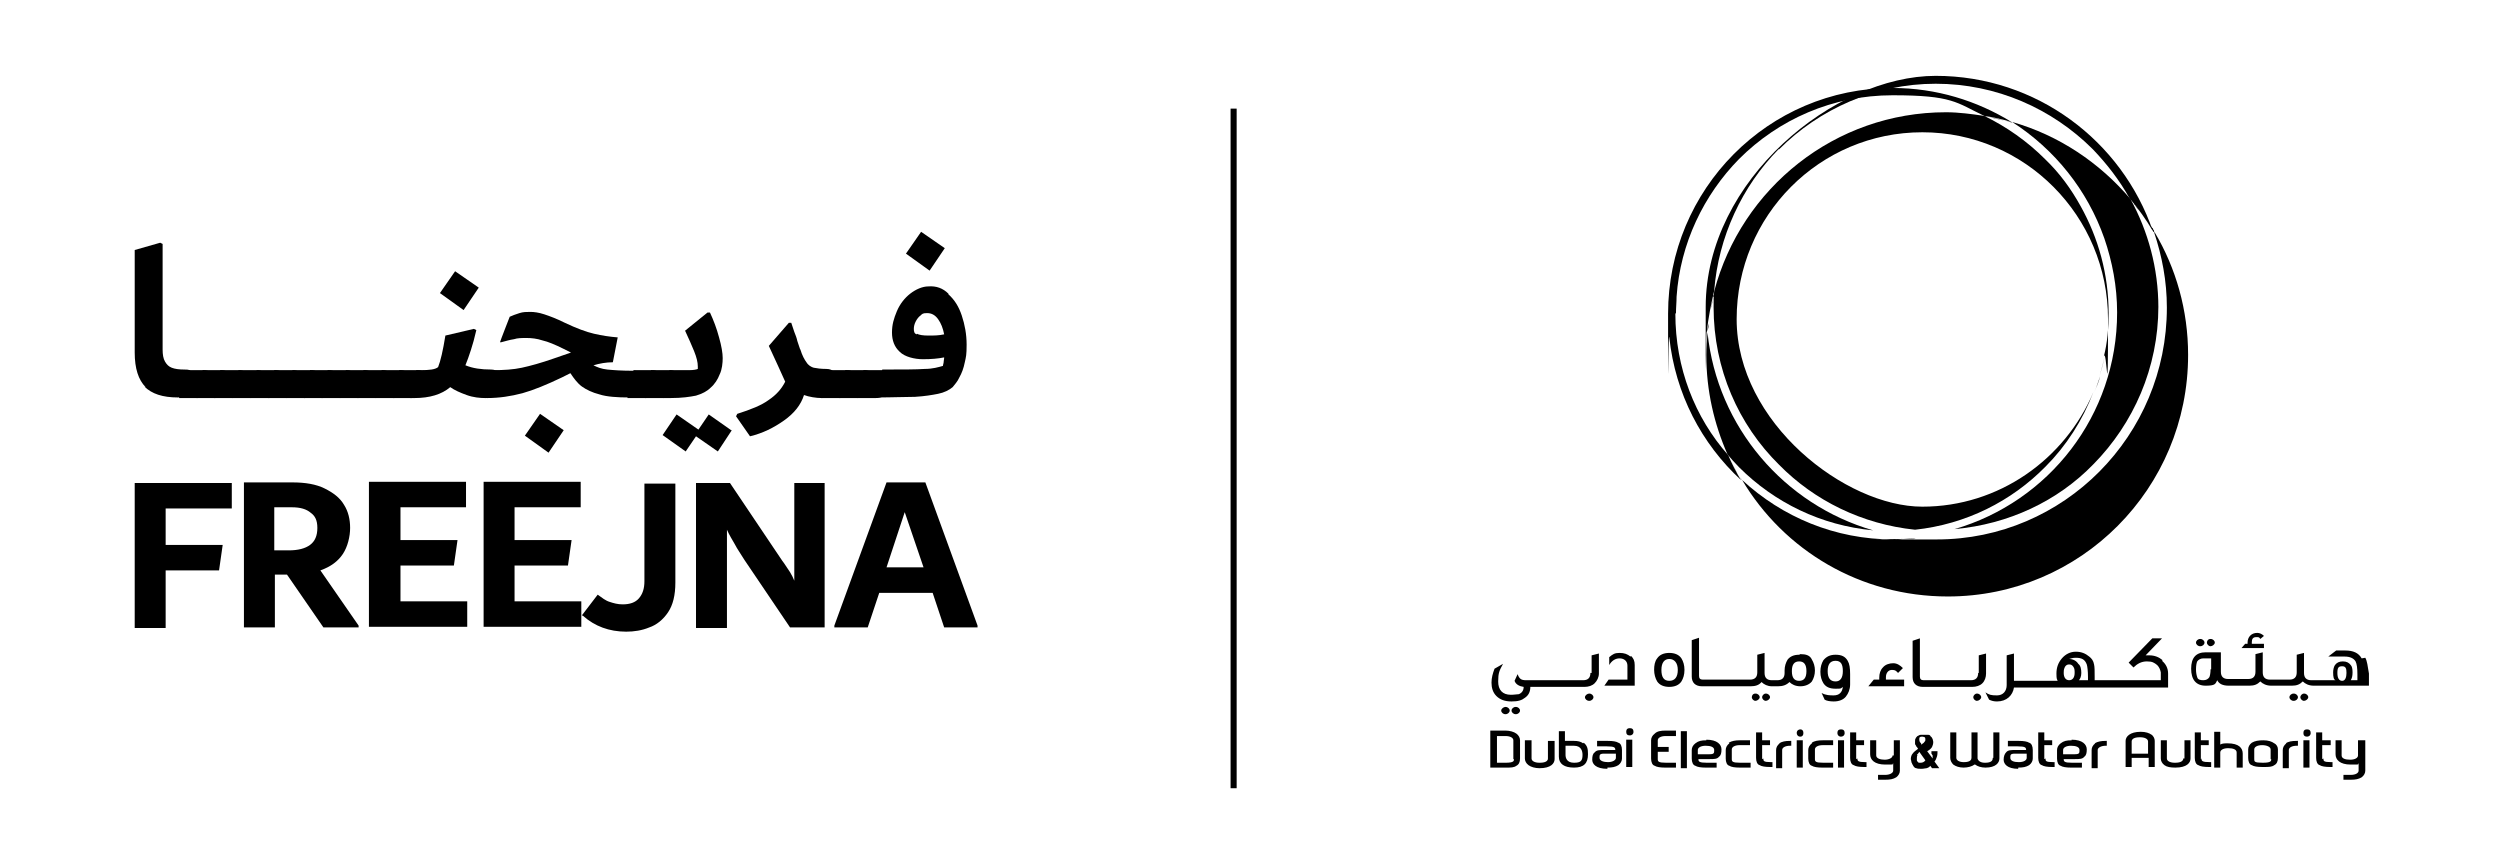 <?xml version="1.0" encoding="UTF-8"?>
<svg id="Layer_1" xmlns="http://www.w3.org/2000/svg" xmlns:xlink="http://www.w3.org/1999/xlink" version="1.1" viewBox="0 0 412 142.3">
  <!-- Generator: Adobe Illustrator 30.0.0, SVG Export Plug-In . SVG Version: 2.1.1 Build 123)  -->
  <defs>
    <style>
      .st0 {
        clip-path: url(#clippath-1);
      }

      .st1 {
        clip-path: url(#clippath-3);
      }

      .st2 {
        clip-path: url(#clippath-4);
      }

      .st3 {
        clip-path: url(#clippath-2);
      }

      .st4 {
        clip-path: url(#clippath-5);
      }

      .st5 {
        fill: none;
        stroke: #000;
        stroke-miterlimit: 10;
      }

      .st6 {
        clip-path: url(#clippath);
      }
    </style>
    <clipPath id="clippath">
      <path d="M281.6,53.3c.1-.8.2-1.5.3-2.3-.1.8-.2,1.5-.3,2.3Z"/>
    </clipPath>
    <clipPath id="clippath-1">
      <polygon points="281.4 54.7 281.4 54.8 281.4 54.6 281.4 54.7"/>
    </clipPath>
    <clipPath id="clippath-2">
      <path d="M282.4,49c0-.2,0-.3.1-.5,0,.2,0,.3-.1.5M282.5,48.5c0-.1.1-.3.1-.4h0c0,.1,0,.2-.1.4Z"/>
    </clipPath>
    <clipPath id="clippath-3">
      <path d="M351.8,33.7s-.1,0-.1-.1c0,0,0,0,.1.1M351.1,32.8c.2.2.4.5.6.8-.2-.3-.4-.6-.7-.9,0,.1,0,.2.1.2Z"/>
    </clipPath>
    <clipPath id="clippath-4">
      <path d="M353.7,36.2c-.3-.6-.7-1.1-1.1-1.6.4.5.8,1,1.1,1.6Z"/>
    </clipPath>
    <clipPath id="clippath-5">
      <path d="M355,38.3s0,0,0-.1c-.1-.3-.3-.6-.5-.9.1.4.3.7.5,1Z"/>
    </clipPath>
  </defs>
  <g>
    <g>
      <path d="M248.1,116.5c-.3,0-.7.3-.7.6s.3.6.7.6.7-.3.7-.6-.3-.6-.7-.6M249.8,116.5c-.4,0-.7.3-.7.6s.3.6.7.6.7-.3.7-.6-.3-.6-.7-.6M262.1,110.9c0,.8-.4,1.2-1.2,1.2h-9.4c-.8,0-1.1-.2-1.4-1l-.5,1.1c.2.6.8.9,1.5,1,0,.6-.3,1-.8,1.2-.3,0-.7.1-1.3.1-1.4,0-2.1-.8-2.1-2.2s.2-1.8.8-2.9l-1.4.8c-.3.8-.5,1.5-.5,2.3s.2,1.6.8,2.2c.6.6,1.4.9,2.5.9s1.7-.2,2.2-.6c.6-.4.9-1,.9-1.8h8.9c.7,0,1.3-.2,1.7-.6s.7-1,.7-1.6v-3.3l-1.2.3v2.9h-.1ZM261.9,114.3c-.3,0-.7.3-.7.6s.3.6.7.6.7-.3.7-.6c0-.3-.3-.6-.7-.6M268.7,108.2c-.5-.4-1-.6-1.8-.6s-1.1.2-1.7.7v1.3c.4-.7,1-1.1,1.7-1.1s1.3.4,1.3,1.2v2.3h-3.1l-.7,1h5v-3.4c0-.7-.2-1.1-.6-1.5M275.1,107.6c-.9,0-1.6.3-2,.9-.4.5-.5,1.2-.5,1.9s.2,1.4.5,1.9c.4.6,1.1.9,2,.9s1.6-.3,2-.9c.3-.5.5-1.1.5-1.9s-.2-1.4-.5-1.9c-.4-.6-1.1-.9-2-.9M275.1,112.2c-.9,0-1.3-.6-1.3-1.8s.5-1.8,1.3-1.8,1.4.6,1.4,1.8c0,1.2-.5,1.8-1.4,1.8M289.3,114.3c-.4,0-.6.3-.6.6s.3.6.6.6.7-.3.7-.6c0-.3-.3-.6-.7-.6M291,114.3c-.3,0-.6.3-.6.6s.3.6.6.6.7-.3.7-.6-.3-.6-.7-.6M296.5,107.9c-.9,0-1.5.3-1.9.8-.3.5-.5,1.1-.5,1.8v.4c0,.8-.4,1.2-1.2,1.2h-.9c-.8,0-1.2-.4-1.2-1.2v-3.3l-1.2.3v2.9c0,.8-.4,1.2-1.2,1.2h-7.8c-.4,0-.6-.2-.6-.6v-6.3l-1.2.4v6c0,1,.6,1.6,1.7,1.6h8c.8,0,1.4-.2,1.8-.7.4.4,1,.7,1.7.7h1c.8,0,1.4-.2,1.9-.7.4.4,1,.7,1.8.7s1.5-.3,1.9-.8c.3-.5.5-1.1.5-1.8s-.2-1.3-.5-1.8c-.3-.7-1-.9-1.9-.9M296.5,112.2c-.8,0-1.2-.5-1.2-1.6s.4-1.6,1.2-1.6,1.2.5,1.2,1.6-.4,1.6-1.2,1.6M302.5,107.9c-.9,0-1.5.3-2,.9-.3.5-.5,1.1-.5,1.9s.2,1.4.5,1.9c.4.6,1,.9,2,.9s.8,0,1.2-.3c-.1.9-.6,1.4-1.5,1.4-.6,0-1.3,0-2-.4l.5,1.1c.3.2.9.3,1.5.3.9,0,1.6-.3,2-.8.4-.5.7-1.2.7-2s0-.4,0-.8v-.9c0-1-.1-1.7-.4-2.2-.4-.7-1-1-2-1M302.5,112.3c-.9,0-1.3-.6-1.3-1.7s.4-1.7,1.3-1.7,1.2.6,1.2,1.7-.4,1.7-1.2,1.7M310.8,111.6c0-.7.4-1.2,1-1.2s.7.2,1,.5l.8-.8c-.5-.5-1-.8-1.6-.8s-1.3.2-1.7.7c-.4.4-.6,1-.6,1.7v.3h-.9l-.9,1.1h5.9v-1.1h-3v-.5h0ZM326,110.9c0,.8-.4,1.2-1.2,1.2h-7.8c-.4,0-.6-.2-.6-.6v-6.3l-1.2.4v6c0,1,.6,1.6,1.7,1.6h8.1c.7,0,1.3-.2,1.7-.6s.6-1,.6-1.6v-3.3l-1.2.3v2.9h0ZM325.8,114.3c-.3,0-.6.3-.6.6s.3.6.6.6.7-.3.7-.6-.3-.6-.7-.6M356.4,108.8c-.6-.5-1.3-.8-2.2-.8s-.4,0-.6,0l2.7-2.8h-1.6l-3.9,4,.8.8c.6-.6,1.3-1,2.2-1s1.2.2,1.7.6c.3.3.5.7.6,1.2,0,.2,0,.7,0,1.3h-10.9v-.5c0-1,0-1.7-.1-2.1-.1-.6-.4-1-.8-1.3-.6-.5-1.3-.8-2.2-.8s-1.7.4-2.3,1.1c-.6.7-.9,1.5-.9,2.5s.1.9.2,1.2h-7.2v-4.5l-1.2.3v4.9c0,1-.6,1.7-1.6,1.7s-1.3-.1-1.9-.5l.6,1.2c.4.2.8.3,1.3.3,1.6,0,2.6-1,2.8-2.3h25.4c0-1.4,0-2.2,0-2.3,0-.9-.4-1.6-1-2.1M341,112.1c-.6,0-.9-.5-.9-1.2s.1-.7.2-1c.2-.3.4-.4.7-.4s.5.1.7.4c.2.3.2.6.2,1,0,.7-.3,1.2-.9,1.2M344.1,112.1h-1.5c.2-.2.4-.6.4-1.2s-.1-1.2-.5-1.5c-.3-.5-.9-.8-1.5-.8.3-.1.6-.2,1.1-.2,1,0,1.5.3,1.8,1.1.1.3.2,1.1.2,2.1v.5h0ZM362.6,106.5c.4,0,.7-.3.7-.6s-.3-.6-.7-.6-.7.3-.7.6c0,.3.3.6.7.6M364.3,106.5c.3,0,.7-.3.7-.6s-.3-.6-.7-.6-.6.3-.6.6c0,.3.3.6.6.6M373,106.1h-1.9v-.3c0-.5.2-.8.7-.8s.5,0,.7.3l.6-.5c-.3-.3-.7-.5-1.1-.5-1,0-1.6.7-1.6,1.6v.2h-.4l-.6.7h3.7v-.7h0ZM378,114.3c-.4,0-.7.3-.7.6s.3.6.7.6.7-.3.7-.6-.3-.6-.7-.6M379.7,114.3c-.3,0-.6.3-.6.6s.3.6.6.6.7-.3.7-.6c0-.3-.3-.6-.7-.6M389.2,108.5c-.5-.9-1.4-1.3-2.7-1.3h-1.5l-1.3,1h2.7c.9,0,1.5.3,1.8.8.2.4.3,1.1.3,2.1v1h-1.1c.2-.3.3-.7.3-1.3s-.1-1-.3-1.2c-.3-.4-.7-.6-1.3-.6s-1,.2-1.3.6c-.2.3-.3.8-.3,1.2,0,.8.1,1.2.4,1.3h-4c-.8,0-1.2-.4-1.2-1.2v-3.3l-1.2.3v2.9c0,.8-.4,1.2-1.2,1.2h-3.2c-.8,0-1.2-.4-1.2-1.2v-3.3l-1.2.3v2.9c0,.8-.4,1.2-1.2,1.2h-3.3c-.8,0-1.2-.4-1.2-1.2v-3.2h-2.5c-1.6,0-2.4.9-2.4,2.7s.8,2.8,2.4,2.8,1.6-.3,1.9-.9c.3.6.9.9,1.9.9h3.4c.8,0,1.3-.2,1.8-.7.4.4,1,.7,1.8.7h3.4c.8,0,1.3-.2,1.8-.7.4.4,1,.7,1.8.7h9.1v-2c-.2-1.2-.3-2.1-.6-2.6M364.3,110.3c0,.6-.1,1.1-.2,1.3-.2.3-.5.5-1,.5s-.9-.1-1-.5c-.1-.3-.2-.7-.2-1.3s.1-1.1.2-1.3c.2-.3.6-.5,1-.5h1.3v1.8h0ZM386,112.2c-.5,0-.8-.4-.8-1.3s.2-1.1.8-1.1.7.4.7,1.1-.2,1.3-.7,1.3"/>
      <g>
        <path d="M376.8,122.5h0c-.4.3-.6.7-.6,1.1v3h1v-3c0-.4.5-.7,1.3-.7h.2v-.8h-.2c-.8,0-1.4.1-1.8.4"/>
        <path d="M380.2,121.4c.3,0,.6-.2.6-.6s-.2-.6-.6-.6-.6.2-.6.6.2.6.6.6M379.6,126.5h1v-4.5h-1v4.5Z"/>
        <path d="M388.6,122v2.5c0,.4-.5.7-1.3.7s-1.4-.2-1.4-.7h0v-2.5h-1v2.3h0c0,.9.7,1.7,2.5,1.7s1,0,1.3-.2v1.2c0,.4-.5.7-1.3.7h-1.2v.8h1.2c.8,0,1.3-.1,1.8-.4.4-.3.6-.7.6-1.1v-5h-1q0,0,0,0Z"/>
        <path d="M382.7,125.1v-2.3h1.4v-.8h-1.4v-1.3h-1v4.2c0,.6.2,1.1.6,1.2.3.2.9.3,1.7.3h.4v-.8h-.2c-1.3,0-1.3-.2-1.3-.6"/>
        <path d="M374.8,122.5h0c-.4-.3-1-.5-1.8-.5s-1.4.1-1.9.4c-.4.3-.6.7-.6,1.1v1.4c0,.6.2,1.1.6,1.2.3.2.9.3,1.7.3h.3c.8,0,1.3,0,1.7-.3.4-.2.6-.6.6-1.2v-1.4c0-.4-.2-.8-.6-1M374.3,125.1c0,.3,0,.6-1.4.6s-1.4-.2-1.4-.6v-1.6c0-.4.5-.7,1.3-.7s1.4.3,1.4.7v1.6h0Z"/>
        <path d="M354.6,121.1h0c-.4-.3-1-.5-1.8-.5-1.8,0-2.5.8-2.5,1.5v4.3h1v-1.5h2.8v1.5h1v-4.3c0-.4-.2-.8-.6-1.1M354.1,124.2h-2.8v-2c0-.7,1.1-.7,1.4-.7.8,0,1.3.3,1.3.7v2Z"/>
        <path d="M367.2,122.5c-.5,0-1,0-1.3.2v-2.1h-1v5.9h1v-2.5c0-.4.5-.7,1.3-.7s1.4.2,1.4.7h0v2.5h1v-2.3h0c0-.9-.6-1.7-2.5-1.7"/>
        <path d="M359.8,125c0,.7-1.1.7-1.4.7-.8,0-1.3-.3-1.3-.7v-3h-1v3c0,.4.2.8.6,1.1h0c.4.3,1,.4,1.8.4,1.9,0,2.5-.8,2.5-1.5v-3h-1v3h0Z"/>
        <path d="M362.7,125.1v-2.3h1.3v-.8h-1.3v-1.3h-1v4.2c0,.6.2,1.1.6,1.2.3.2.9.3,1.7.3h.4v-.8h-.2c-1.3,0-1.4-.2-1.4-.6"/>
        <path d="M255.1,125c0,.7-1.1.7-1.4.7-.8,0-1.3-.3-1.3-.7v-3h-1.1v3c0,.4.2.8.6,1.1.4.3,1.1.5,1.8.5,1.9,0,2.5-.8,2.5-1.5v-3h-1.1s0,2.9,0,2.9Z"/>
        <path d="M260.9,122.5h0c-.4-.3-.9-.4-1.5-.4h-1.5v-1.6h-1v4.2c0,1.2.9,1.8,2.5,1.8s2.3-.7,2.3-2.2c0-.9-.1-1.4-.7-1.9M259.4,125.7c-1.2,0-1.4-.8-1.4-1.3v-1.5h1.4c1.2,0,1.4.9,1.4,1.5,0,1-.3,1.3-1.4,1.3"/>
        <path d="M249.9,120.9h0c-.4-.3-1.1-.5-1.8-.5h-2.5v6.1h2.6c.8,0,1.3,0,1.7-.3.4-.2.6-.6.6-1.2v-3c0-.4-.2-.8-.6-1.1M249.5,125.1c0,.3,0,.6-1.4.6h-1.4v-4.4h1.4c.8,0,1.3.3,1.3.7v3.1h0Z"/>
        <path d="M268.6,121.2c.3,0,.6-.2.6-.6s-.2-.6-.6-.6-.6.2-.6.6.2.6.6.6M268,126.4h1v-4.5h-1v4.5Z"/>
        <path d="M264.9,126.5c.8,0,1.3-.1,1.8-.4.4-.3.6-.7.6-1.1v-1.4c0-.6-.2-1.1-.6-1.2-.3-.2-.9-.3-1.7-.3h-1.8v.9h1.6c1.3,0,1.4.2,1.4.6h0c0,0-1.8,0-1.8,0-.8,0-1.3,0-1.6.4-.3.2-.4.6-.4,1.2,0,.7.6,1.5,2.5,1.5M264.3,124.2h2v.7c0,.4-.6.7-1.3.7s-1.4-.2-1.4-.7,0-.7.8-.7"/>
        <path d="M272.7,120.9c-.4.3-.6.7-.6,1.1v3c0,.6.2,1.1.6,1.2.3.2.9.3,1.7.3h1.8v-.8h-1.6c-1.3,0-1.4-.2-1.4-.6v-1.2h1.8v-.8h-1.8v-1.1c0-.4.5-.7,1.3-.7h1.7v-.9h-1.7c-.8,0-1.4.1-1.8.5"/>
        <path d="M285,122.5h0c-.4.3-.6.7-.6,1.1v1.4c0,.6.2,1.1.6,1.2.3.2.9.3,1.7.3h1.8v-.8h-1.7c-1.3,0-1.4-.2-1.4-.6v-1.6c0-.4.5-.7,1.3-.7h1.7v-.8h-1.7c-.7,0-1.3.1-1.8.4"/>
        <path d="M293.3,122.5c-.4.3-.6.7-.6,1.1v3h1v-3c0-.4.5-.7,1.3-.7h.2v-.8h-.2c-.8,0-1.3.1-1.8.4"/>
        <rect x="277" y="120.5" width="1" height="6.1"/>
        <path d="M296.1,126.5h1v-4.5h-1v4.5ZM296.7,121.4c.3,0,.5-.2.5-.6s-.2-.6-.5-.6-.6.2-.6.6c0,.3.2.6.6.6"/>
        <path d="M305.9,125.1v-2.3h1.3v-.8h-1.3v-1.3h-1v4.2c0,.6.2,1.1.6,1.2.3.2.9.3,1.7.3h.4v-.8h-.2c-1.2,0-1.3-.2-1.3-.6"/>
        <path d="M290.4,125.1v-2.3h1.3v-.8h-1.3v-1.3h-1v4.2c0,.6.2,1.1.6,1.2.3.2.9.3,1.7.3h.4v-.8h-.2c-1.3,0-1.3-.2-1.3-.6"/>
        <path d="M311.9,124.5c0,.4-.6.7-1.3.7s-1.4-.2-1.4-.7h0v-2.5h-1v2.3h0c0,.9.7,1.7,2.5,1.7s1,0,1.3-.2v1.2c0,.4-.6.7-1.3.7h-1.2v.8h1.2c.8,0,1.3-.1,1.8-.4.4-.3.6-.7.6-1.1v-5h-1v2.5h0Z"/>
        <path d="M298.6,122.5h0c-.4.3-.6.7-.6,1.1v1.4c0,.6.2,1.1.6,1.2.3.2.9.3,1.7.3h1.8v-.8h-1.6c-1.3,0-1.4-.2-1.4-.6v-1.6c0-.4.5-.7,1.3-.7h1.7v-.8h-1.7c-.8,0-1.4.1-1.8.4"/>
        <path d="M303.4,121.4c.3,0,.6-.2.6-.6s-.2-.6-.6-.6-.6.2-.6.6c0,.3.2.6.6.6M302.9,126.5h1v-4.5h-1v4.5Z"/>
        <path d="M281.2,122c-.8,0-1.3.1-1.8.5-.4.3-.6.7-.6,1.1v1.4c0,.6.2,1.1.6,1.2.3.2.9.3,1.7.3h1.8v-.8h-1.6c-1.3,0-1.4-.2-1.4-.6h0c0,0,1.8,0,1.8,0,.8,0,1.3,0,1.6-.4.3-.2.4-.6.4-1.2,0-.8-.7-1.6-2.5-1.6M281.8,124.3h-2v-.7c0-.4.5-.7,1.3-.7s1.4.2,1.4.7,0,.7-.8.7"/>
        <path d="M345.3,122.5h0c-.4.3-.6.7-.6,1.1v3h1v-3c0-.4.6-.7,1.3-.7h.2v-.8h-.2c-.7,0-1.3.1-1.8.4"/>
        <path d="M336.9,125.1v-2.3h1.3v-.8h-1.3v-1.3h-1v4.2c0,.6.2,1.1.6,1.2.3.2.9.3,1.7.3h.4v-.8h-.2c-1.3,0-1.3-.2-1.3-.6"/>
        <path d="M328.4,125c0,.7-1,.7-1.3.7-.7,0-1.1-.3-1.2-.7v-4.3h-1v4.2c0,.7-1,.7-1.3.7-.7,0-1.2-.3-1.2-.7v-4.2h-1v4.2c0,.4.2.8.5,1.1.4.3,1,.5,1.7.5s1.4-.2,1.8-.5c0,0,.1,0,.1,0,.4.3,1,.5,1.7.5,1.7,0,2.3-.8,2.3-1.5v-4.3h-1v4.2h-.1Z"/>
        <path d="M332.6,126.5c.8,0,1.3-.1,1.8-.4.4-.3.6-.7.6-1.1v-1.4c0-.6-.2-1.1-.6-1.2-.3-.2-.9-.3-1.7-.3h-1.8v.9h1.6c1.3,0,1.4.2,1.4.6h0c0,0-1.7,0-1.7,0-.8,0-1.3,0-1.6.4-.2.2-.4.6-.4,1.2,0,.7.6,1.5,2.4,1.5M332,124.2h2v.7c0,.4-.5.7-1.3.7s-1.4-.2-1.4-.7,0-.7.8-.7"/>
        <path d="M341.4,122c-.8,0-1.3.1-1.8.5-.4.3-.6.7-.6,1.1v1.4c0,.6.2,1.1.6,1.2.3.2.9.3,1.7.3h1.8v-.8h-1.6c-1.3,0-1.4-.2-1.4-.6h0c0,0,1.8,0,1.8,0,.8,0,1.3,0,1.6-.4.3-.2.4-.6.4-1.2,0-.8-.7-1.6-2.5-1.6M342,124.3h-2v-.7c0-.4.5-.7,1.3-.7s1.4.2,1.4.7,0,.7-.8.7"/>
        <path d="M318.3,124.2c0-.2,0-.3,0-.4h1c0,.3,0,.6-.1.9-.1.3-.2.6-.4.8l.8,1.1h-1.2l-.3-.4c-.1.2-.3.3-.6.4-.2,0-.5.1-.8.1s-.7,0-.9-.1c-.2,0-.4-.2-.5-.4-.1-.2-.2-.3-.3-.6,0-.2-.1-.4-.1-.5,0-.3.1-.7.3-.9.2-.3.5-.5.9-.8l-.2-.3c-.1,0-.1-.2-.2-.3s-.1-.2-.1-.2c0,0,0-.1,0-.2v-.2c0-.2,0-.4.1-.5,0-.1.2-.3.3-.4.1,0,.3-.2.5-.2.2,0,.4,0,.6,0s.5,0,.7,0c.2,0,.3.1.4.3.1,0,.2.2.3.4,0,.1.1.3.1.5,0,.3-.1.6-.2.8s-.4.5-.8.7l.9,1.2c0-.2,0-.4,0-.5M316,124.5c-.1.1-.1.3-.1.5s0,.2,0,.3.1.2.1.2c0,0,.1.1.2.2.1,0,.2,0,.3,0,.3,0,.6-.1.8-.4l-1-1.4c-.1.2-.3.4-.4.5M316.6,122.5v.2c.1,0,.3-.2.3-.2.1,0,.2-.2.3-.3s.1-.2.1-.3,0-.3-.1-.4c-.1,0-.2-.1-.4-.1s-.3,0-.4.1c-.1,0-.1.2-.1.3,0,.2,0,.5.3.7"/>
      </g>
      <g>
        <path d="M276.2,51.6c0-.9.1-1.8.1-2.7.6-8.8,4.5-16.8,10.3-22.7,6.5-6.5,15.4-10.5,25.3-10.5s10.5,1.2,15.1,3.4c1.5.2,3.1.6,4.5,1-5.7-3.5-12.4-5.6-19.6-5.6-20.5,0-37,16.7-37,37.2s0,2.6.2,3.9c1,9.3,5.3,17.5,11.8,23.5-.8-1.3-1.5-2.7-2.1-4.1-5.5-6.2-8.7-14.4-8.7-23.3"/>
        <path d="M286.5,78.4c-.6-1.1-1.1-2.1-1.6-3.2.5,1.1,1,2.2,1.6,3.2"/>
        <path d="M327.8,19.3c.9.1,1.8.4,2.6.6-.9-.2-1.7-.4-2.6-.6"/>
        <path d="M284.7,74.9c0,.1.1.3.2.4,0-.1-.2-.3-.2-.4h0Z"/>
        <path d="M286.9,79c0,0,0,0,.1,0-.1-.2-.3-.4-.4-.6.1.1.2.3.3.5"/>
        <path d="M331.5,20.1c-.4-.1-.8-.1-1.1-.2.4.1.8.2,1.2.3,0,0,0,0,0,0"/>
        <path d="M327,19.1s.1,0,.1.1c.2,0,.5,0,.7.1-.2,0-.5-.2-.8-.2"/>
        <path d="M346.8,58.9c-.2,1-.5,2-.8,3.1.3-1,.6-2,.8-3.1"/>
        <path d="M293.2,24.6c6.6-6.6,15.8-10.8,25.8-10.8s19.2,4.1,25.9,10.8c2.3,2.4,4.4,5.1,6,8,1.5,1.8,2.8,3.6,3.9,5.5-5.1-14.9-19.2-25.6-35.8-25.6s-37.9,17.1-37.9,38.1,0,2.7.2,4.1c.2-2.3.7-4.6,1.2-6.8.7-8.9,4.6-17.2,10.6-23.3"/>
        <path d="M355.7,50.7c0-6.5-1.7-12.6-4.6-17.9-5.1-6-11.8-10.5-19.5-12.7,7,4.5,12.4,11.2,15.2,19.2,1.3,3.8,2.1,7.9,2.1,12.2,0,17-11.3,31.2-26.8,35.7,8.9-.8,17-4.6,22.9-10.7,6.6-6.7,10.7-15.9,10.7-26"/>
        <path d="M353.7,36.2c.2.3.5.7.7,1-.2-.3-.5-.7-.7-1"/>
        <path d="M351.8,33.7c.2.3.5.6.7,1-.2-.3-.5-.6-.7-1"/>
        <path d="M281.4,54.8c-.1,1.2-.2,2.5-.2,3.7,0,5.9,1.3,11.4,3.5,16.4.6.7,1.2,1.4,1.9,2.1,5.8,5.8,13.5,9.6,22.1,10.4-14.6-4.2-25.7-17-27.3-32.6"/>
        <path d="M281.4,54.6c0-.5.1-.9.2-1.3,0,.5-.1.9-.2,1.3"/>
        <path d="M281.9,51c.1-.7.3-1.3.5-2-.2.7-.3,1.3-.5,2"/>
        <path d="M347.5,51.6c0-6.4-1.7-12.4-4.6-17.6-1.6-2.9-3.5-5.5-5.9-7.8-2.9-2.9-6.3-5.3-10-7.1-2-.3-4.2-.6-6.3-.6-18.3,0-33.7,12.5-38.2,29.5-.1.9-.1,1.7-.1,2.6,0,10.2,4.1,19.4,10.8,26,5.8,5.9,13.7,9.8,22.4,10.7,8.4-.9,15.9-4.7,21.5-10.4,3.4-3.4,6.1-7.6,7.9-12.3-4.7,11.1-15.6,18.9-28.2,18.9s-30.6-13.8-30.6-30.9,13.7-30.8,30.6-30.8,30.6,13.8,30.6,30.8-.2,4.2-.7,6.2c.6-2.3.8-4.8.8-7.3"/>
        <path d="M345.1,64.7c.4-.9.7-1.8,1-2.7-.2.9-.6,1.8-1,2.7"/>
        <g>
          <path id="SVGID" d="M281.6,53.3c.1-.8.2-1.5.3-2.3-.1.8-.2,1.5-.3,2.3"/>
          <g>
            <path d="M281.6,53.3c.1-.8.2-1.5.3-2.3-.1.8-.2,1.5-.3,2.3Z"/>
            <g class="st6">
              <rect x="281.6" y="51" width=".3" height="2.3"/>
            </g>
          </g>
        </g>
        <g>
          <polygon id="SVGID1" data-name="SVGID" points="281.4 54.7 281.4 54.8 281.4 54.6 281.4 54.7"/>
          <g>
            <polygon points="281.4 54.7 281.4 54.8 281.4 54.6 281.4 54.7"/>
            <g class="st0">
              <polygon points="281.4 54.6 281.4 54.6 281.4 54.8 281.4 54.6"/>
            </g>
          </g>
        </g>
        <g>
          <path id="SVGID2" data-name="SVGID" d="M282.4,49c0-.2,0-.3.1-.5,0,.2,0,.3-.1.5M282.5,48.5c0-.1.1-.3.1-.4h0c0,0,0,.2-.1.4"/>
          <g>
            <path d="M282.4,49c0-.2,0-.3.1-.5,0,.2,0,.3-.1.5M282.5,48.5c0-.1.1-.3.1-.4h0c0,.1,0,.2-.1.4Z"/>
            <g class="st3">
              <rect x="282.4" y="48" width=".2" height="1"/>
            </g>
          </g>
        </g>
        <g>
          <path id="SVGID3" data-name="SVGID" d="M351.8,33.7s-.1,0-.1-.1c0,0,0,0,.1.1M351.1,32.8c.2.2.4.5.6.8-.2-.3-.4-.6-.7-.9,0,.1,0,.2.1.2"/>
          <g>
            <path d="M351.8,33.7s-.1,0-.1-.1c0,0,0,0,.1.1M351.1,32.8c.2.2.4.5.6.8-.2-.3-.4-.6-.7-.9,0,.1,0,.2.1.2Z"/>
            <g class="st1">
              <rect x="351" y="32.6" width=".8" height="1.1"/>
            </g>
          </g>
        </g>
        <g>
          <path id="SVGID4" data-name="SVGID" d="M353.7,36.2c-.3-.6-.7-1.1-1.1-1.6.4.5.8,1,1.1,1.6"/>
          <g>
            <path d="M353.7,36.2c-.3-.6-.7-1.1-1.1-1.6.4.5.8,1,1.1,1.6Z"/>
            <g class="st2">
              <rect x="352.6" y="34.6" width="1.1" height="1.6"/>
            </g>
          </g>
        </g>
        <g>
          <path id="SVGID5" data-name="SVGID" d="M355,38.3s0,0,0-.1c-.1-.3-.3-.6-.5-.9.1.4.3.7.5,1"/>
          <g>
            <path d="M355,38.3s0,0,0-.1c-.1-.3-.3-.6-.5-.9.1.4.3.7.5,1Z"/>
            <g class="st4">
              <rect x="354.4" y="37.3" width=".6" height="1"/>
            </g>
          </g>
        </g>
        <path d="M355,38.3c1.3,3.9,2.1,8,2.1,12.4,0,21.1-17,38.2-37.9,38.2s-2.4,0-3.6-.2c-1.2,0-2.3.2-3.6.2-9.6,0-18.3-3.7-24.9-9.8,6.9,11.6,19.5,19.2,33.9,19.2,21.9,0,39.6-17.8,39.6-39.8,0-7.4-2-14.3-5.5-20.2"/>
      </g>
    </g>
    <g>
      <path d="M24,63.8c-1.2-1.2-1.8-3.1-1.8-5.7v-16.9l4.2-1.2.4.2v17.4c0,.8.1,1.5.4,2s.6.8,1.1,1c.5.2,1.2.3,2.1.3s.9.1,1.1.4.3.6.3,1.1c0,1-.2,1.8-.6,2.3-.4.6-1,.8-1.9.8-2.5,0-4.3-.6-5.5-1.8Z"/>
      <path d="M30.5,61h3c.5,0,.9.1,1.2.4.2.3.3.6.3,1,0,1-.2,1.7-.6,2.3s-1,.9-1.9.9h-3l1-4.6Z"/>
      <path d="M33.4,61h3c.5,0,.9.1,1.2.4.2.3.3.6.3,1,0,1-.2,1.7-.6,2.3s-1,.9-1.9.9h-3l1-4.6Z"/>
      <path d="M36.3,61h3c.5,0,.9.1,1.2.4.2.3.3.6.3,1,0,1-.2,1.7-.6,2.3s-1,.9-1.9.9h-3l1-4.6Z"/>
      <path d="M39.3,61h3c.5,0,.9.1,1.2.4.2.3.3.6.3,1,0,1-.2,1.7-.6,2.3s-1,.9-1.9.9h-3l1-4.6Z"/>
      <path d="M42.3,61h3c.5,0,.9.1,1.2.4.2.3.3.6.3,1,0,1-.2,1.7-.6,2.3s-1,.9-1.9.9h-3l1-4.6Z"/>
      <path d="M45.2,61h3c.5,0,.9.1,1.2.4.2.3.3.6.3,1,0,1-.2,1.7-.6,2.3s-1,.9-1.9.9h-3l1-4.6Z"/>
      <path d="M48.2,61h3c.5,0,.9.1,1.2.4.2.3.3.6.3,1,0,1-.2,1.7-.6,2.3s-1,.9-1.9.9h-3l1-4.6Z"/>
      <path d="M51.1,61h3c.5,0,.9.1,1.2.4.2.3.3.6.3,1,0,1-.2,1.7-.6,2.3s-1,.9-1.9.9h-3l1-4.6Z"/>
      <path d="M54,61h3c.5,0,.9.1,1.2.4.2.3.3.6.3,1,0,1-.2,1.7-.6,2.3s-1,.9-1.9.9h-3l1-4.6Z"/>
      <path d="M57,61h3c.5,0,.9.1,1.2.4.2.3.3.6.3,1,0,1-.2,1.7-.6,2.3s-1,.9-1.9.9h-3l1-4.6Z"/>
      <path d="M60,61h3c.5,0,.9.1,1.1.4.2.3.3.6.3,1,0,1-.2,1.7-.6,2.3-.4.6-1,.9-1.9.9h-3l1-4.6Z"/>
      <path d="M62.9,61h3c.5,0,.9.1,1.2.4.2.3.3.6.3,1,0,1-.2,1.7-.6,2.3s-1,.9-1.9.9h-3l1-4.6Z"/>
      <path d="M65.8,61h3c.5,0,.9.1,1.2.4.2.3.3.6.3,1,0,1-.2,1.7-.6,2.3s-1,.9-1.9.9h-3l1-4.6Z"/>
      <path d="M82.2,61.4c.2.3.3.6.3,1,0,1-.2,1.7-.6,2.3s-1,.9-1.9.9-2-.1-3.1-.5-2-.8-2.7-1.3c-1.4,1.2-3.4,1.8-5.9,1.8h-.7l1-4.6h.7c1.5,0,2.4-.1,2.9-.5.4-1,.8-2.7,1.2-5.2l4.7-1.1.4.2c-.3,1.3-.6,2.4-.9,3.3s-.6,1.8-.9,2.5c1.2.5,2.6.7,4.2.7.6,0,1,.2,1.2.4ZM76.4,51.1l-3.9-2.8,2.5-3.6,3.9,2.7-2.5,3.7Z"/>
      <path d="M105.9,62.4c0,2.1-.8,3.1-2.4,3.1s-3.5-.1-4.7-.5c-1.2-.3-2.2-.8-2.9-1.3s-1.3-1.3-1.9-2.2l-1.4.7c-2.5,1.2-4.7,2.1-6.5,2.6-1.9.5-3.8.8-5.9.8l1-4.6c1.9,0,3.4-.1,4.8-.4,1.4-.3,3.2-.8,5.2-1.5.8-.3,1.8-.6,2.9-1l-1.2-.6c-1.4-.7-2.6-1.2-3.5-1.4-.9-.3-1.8-.4-2.6-.4s-1.5,0-2.1.2c-.7.1-1.3.3-2.1.5h-.2c0-.1,1.6-4.2,1.6-4.2.4-.2,1-.4,1.6-.6s1.2-.2,1.8-.2,1.4.1,2.3.4,2,.7,3.4,1.4c1.9.9,3.5,1.5,4.8,1.8,1.3.3,2.6.5,3.9.6l-.8,4.1c-1.1,0-2.2.2-3.2.5.6.3,1.3.6,2.3.7,1,.1,2.4.2,4.3.2.9,0,1.4.4,1.4,1.4ZM90.4,74.6l-3.9-2.8,2.5-3.6,3.9,2.7-2.5,3.7Z"/>
      <path d="M104.4,61h3c.5,0,.9.1,1.2.4.2.3.3.6.3,1,0,1-.2,1.7-.6,2.3s-1,.9-1.9.9h-3l1-4.6Z"/>
      <path d="M107.3,61h3c.5,0,.9.1,1.2.4.2.3.3.6.3,1,0,1-.2,1.7-.6,2.3s-1,.9-1.9.9h-3l1-4.6Z"/>
      <path d="M120.6,70.9l-2.3,3.5-3.6-2.5-1.7,2.5-3.8-2.7,2.3-3.4,3.6,2.5,1.7-2.5,3.7,2.6ZM110.3,61h1.1c.8,0,1.5,0,2.2,0s1.2-.1,1.4-.2c0,0,0-.2,0-.4,0-.7-.2-1.5-.6-2.5s-.9-2.1-1.5-3.4l3.7-3h.4c.6,1.3,1.1,2.6,1.5,4.1.4,1.4.6,2.6.6,3.4s-.1,1.9-.5,2.7c-.3.8-.8,1.6-1.5,2.2-.6.6-1.4,1-2.4,1.3-1,.2-2.3.4-4.2.4h-1.2l1-4.5Z"/>
      <path d="M137.6,61.4c.2.3.3.6.3,1,0,1-.2,1.7-.6,2.3s-1,.9-1.9.9-2.1-.2-2.9-.5c-.5,1.6-1.6,3-3.3,4.2-1.7,1.2-3.5,2.1-5.6,2.6l-2.3-3.3.2-.4c2.2-.7,4-1.4,5.2-2.3,1.2-.8,2.1-1.8,2.7-3-.7-1.6-1.6-3.5-2.7-5.9l3.3-3.8h.4c.2.5.3,1,.5,1.5.2.5.4,1,.5,1.5.1.3.2.6.3.9.1.2.1.4.2.5.3,1,.7,1.7,1,2.1.3.5.8.8,1.2.9.5.1,1.2.2,2.1.2.6,0,1,.2,1.2.5Z"/>
      <path d="M136.5,61h3c.5,0,.9.1,1.1.4.2.3.3.6.3,1,0,1-.2,1.7-.6,2.3s-1,.9-1.9.9h-3l1-4.6Z"/>
      <path d="M139.4,61h3c.5,0,.9.1,1.1.4.2.3.3.6.3,1,0,1-.2,1.7-.6,2.3s-1,.9-1.9.9h-3l1-4.6Z"/>
      <path d="M142.4,61h3c.5,0,.9.1,1.1.4.2.3.3.6.3,1,0,1-.2,1.7-.6,2.3s-1,.9-1.9.9h-3l1-4.6Z"/>
      <path d="M156.3,48.5c1,.9,1.7,2,2.2,3.5.5,1.5.8,3.1.8,4.8s-.1,2-.3,2.9c-.2,1-.5,1.8-.9,2.5-.3.7-.8,1.2-1.1,1.6-.6.5-1.4.9-2.4,1.1s-2.2.4-3.8.5c-1.6,0-3.7.1-6.4.1l1-4.6c3.3,0,5.6,0,7-.1,1.3,0,2.3-.3,3-.5,0,0,0-.2.1-.5,0-.3.1-.6.1-.9-1,.2-2.1.3-3.5.3s-3-.4-3.8-1.2c-.9-.8-1.3-1.9-1.3-3.2s.3-2.3.8-3.5,1.3-2.2,2.2-2.9,2-1.2,3-1.2c1.3-.1,2.4.3,3.3,1.2ZM153.2,44.6l-3.9-2.8,2.5-3.6,3.9,2.7-2.5,3.7ZM151.1,55c.4.2,1,.3,1.9.3s1.7,0,2.6-.2c-.2-1-.5-1.8-1-2.5-.5-.7-1.1-1-1.8-1s-.8.1-1.1.4c-.3.2-.6.6-.8,1-.2.4-.3.8-.3,1.2,0,.5.1.8.5.9Z"/>
    </g>
    <g>
      <path d="M38.1,83.8h-10.8v6h9.4l-.6,4.2h-8.8v9.5h-5.1v-23.9h16v4.2h0Z"/>
      <path d="M59.1,103.1v.3h-5.8l-6-8.7h-2v8.7h-5.1v-23.9h8c2.1,0,3.9.3,5.3,1,1.4.7,2.5,1.5,3.2,2.7.7,1.1,1,2.4,1,3.8s-.4,3.1-1.2,4.3c-.8,1.2-2,2.1-3.7,2.7l6.3,9.1ZM45.3,90.7h2.3c1.5,0,2.7-.3,3.5-.9s1.2-1.5,1.2-2.8-.4-2-1.1-2.5c-.7-.6-1.7-.9-3.1-.9h-2.9v7.1h0Z"/>
      <path d="M66,99.1h11v4.2h-16.2v-23.9h16v4.2h-10.8v5.4h9.4l-.6,4.2h-8.8v5.8h0Z"/>
      <path d="M84.8,99.1h11v4.2h-16.1v-23.9h16v4.2h-10.9v5.4h9.4l-.6,4.2h-8.8v5.8h0Z"/>
      <path d="M95.9,101.4l2.6-3.4c.7.5,1.3,1,2,1.2.6.2,1.3.4,2.1.4,1.2,0,2.1-.3,2.7-1,.6-.7.9-1.6.9-2.8v-16.1h5.1v16.3c0,2.1-.4,3.7-1.2,4.9s-1.9,2.1-3.1,2.5c-1.2.5-2.5.7-3.8.7-2.8,0-5.2-.9-7.1-2.6Z"/>
      <path d="M135.9,79.5v23.9h-5.7l-7.5-11.1c-.6-1-1.2-1.8-1.6-2.6-.4-.7-.9-1.5-1.3-2.4v16.2h-5.1v-23.9h5.6l8.2,12.2c.1.1.3.5.7,1,.3.5.7,1,1,1.5.3.5.5.9.7,1.4v-16.1h5Z"/>
      <path d="M152.5,79.5l8.6,23.6v.3h-5.5l-1.9-5.7h-8.8l-1.9,5.7h-5.5v-.3l8.6-23.6h6.4ZM146.2,93.5h6l-3.1-9.1-3,9.1Z"/>
    </g>
  </g>
  <line class="st5" x1="203.3" y1="17.9" x2="203.3" y2="129.9"/>
</svg>